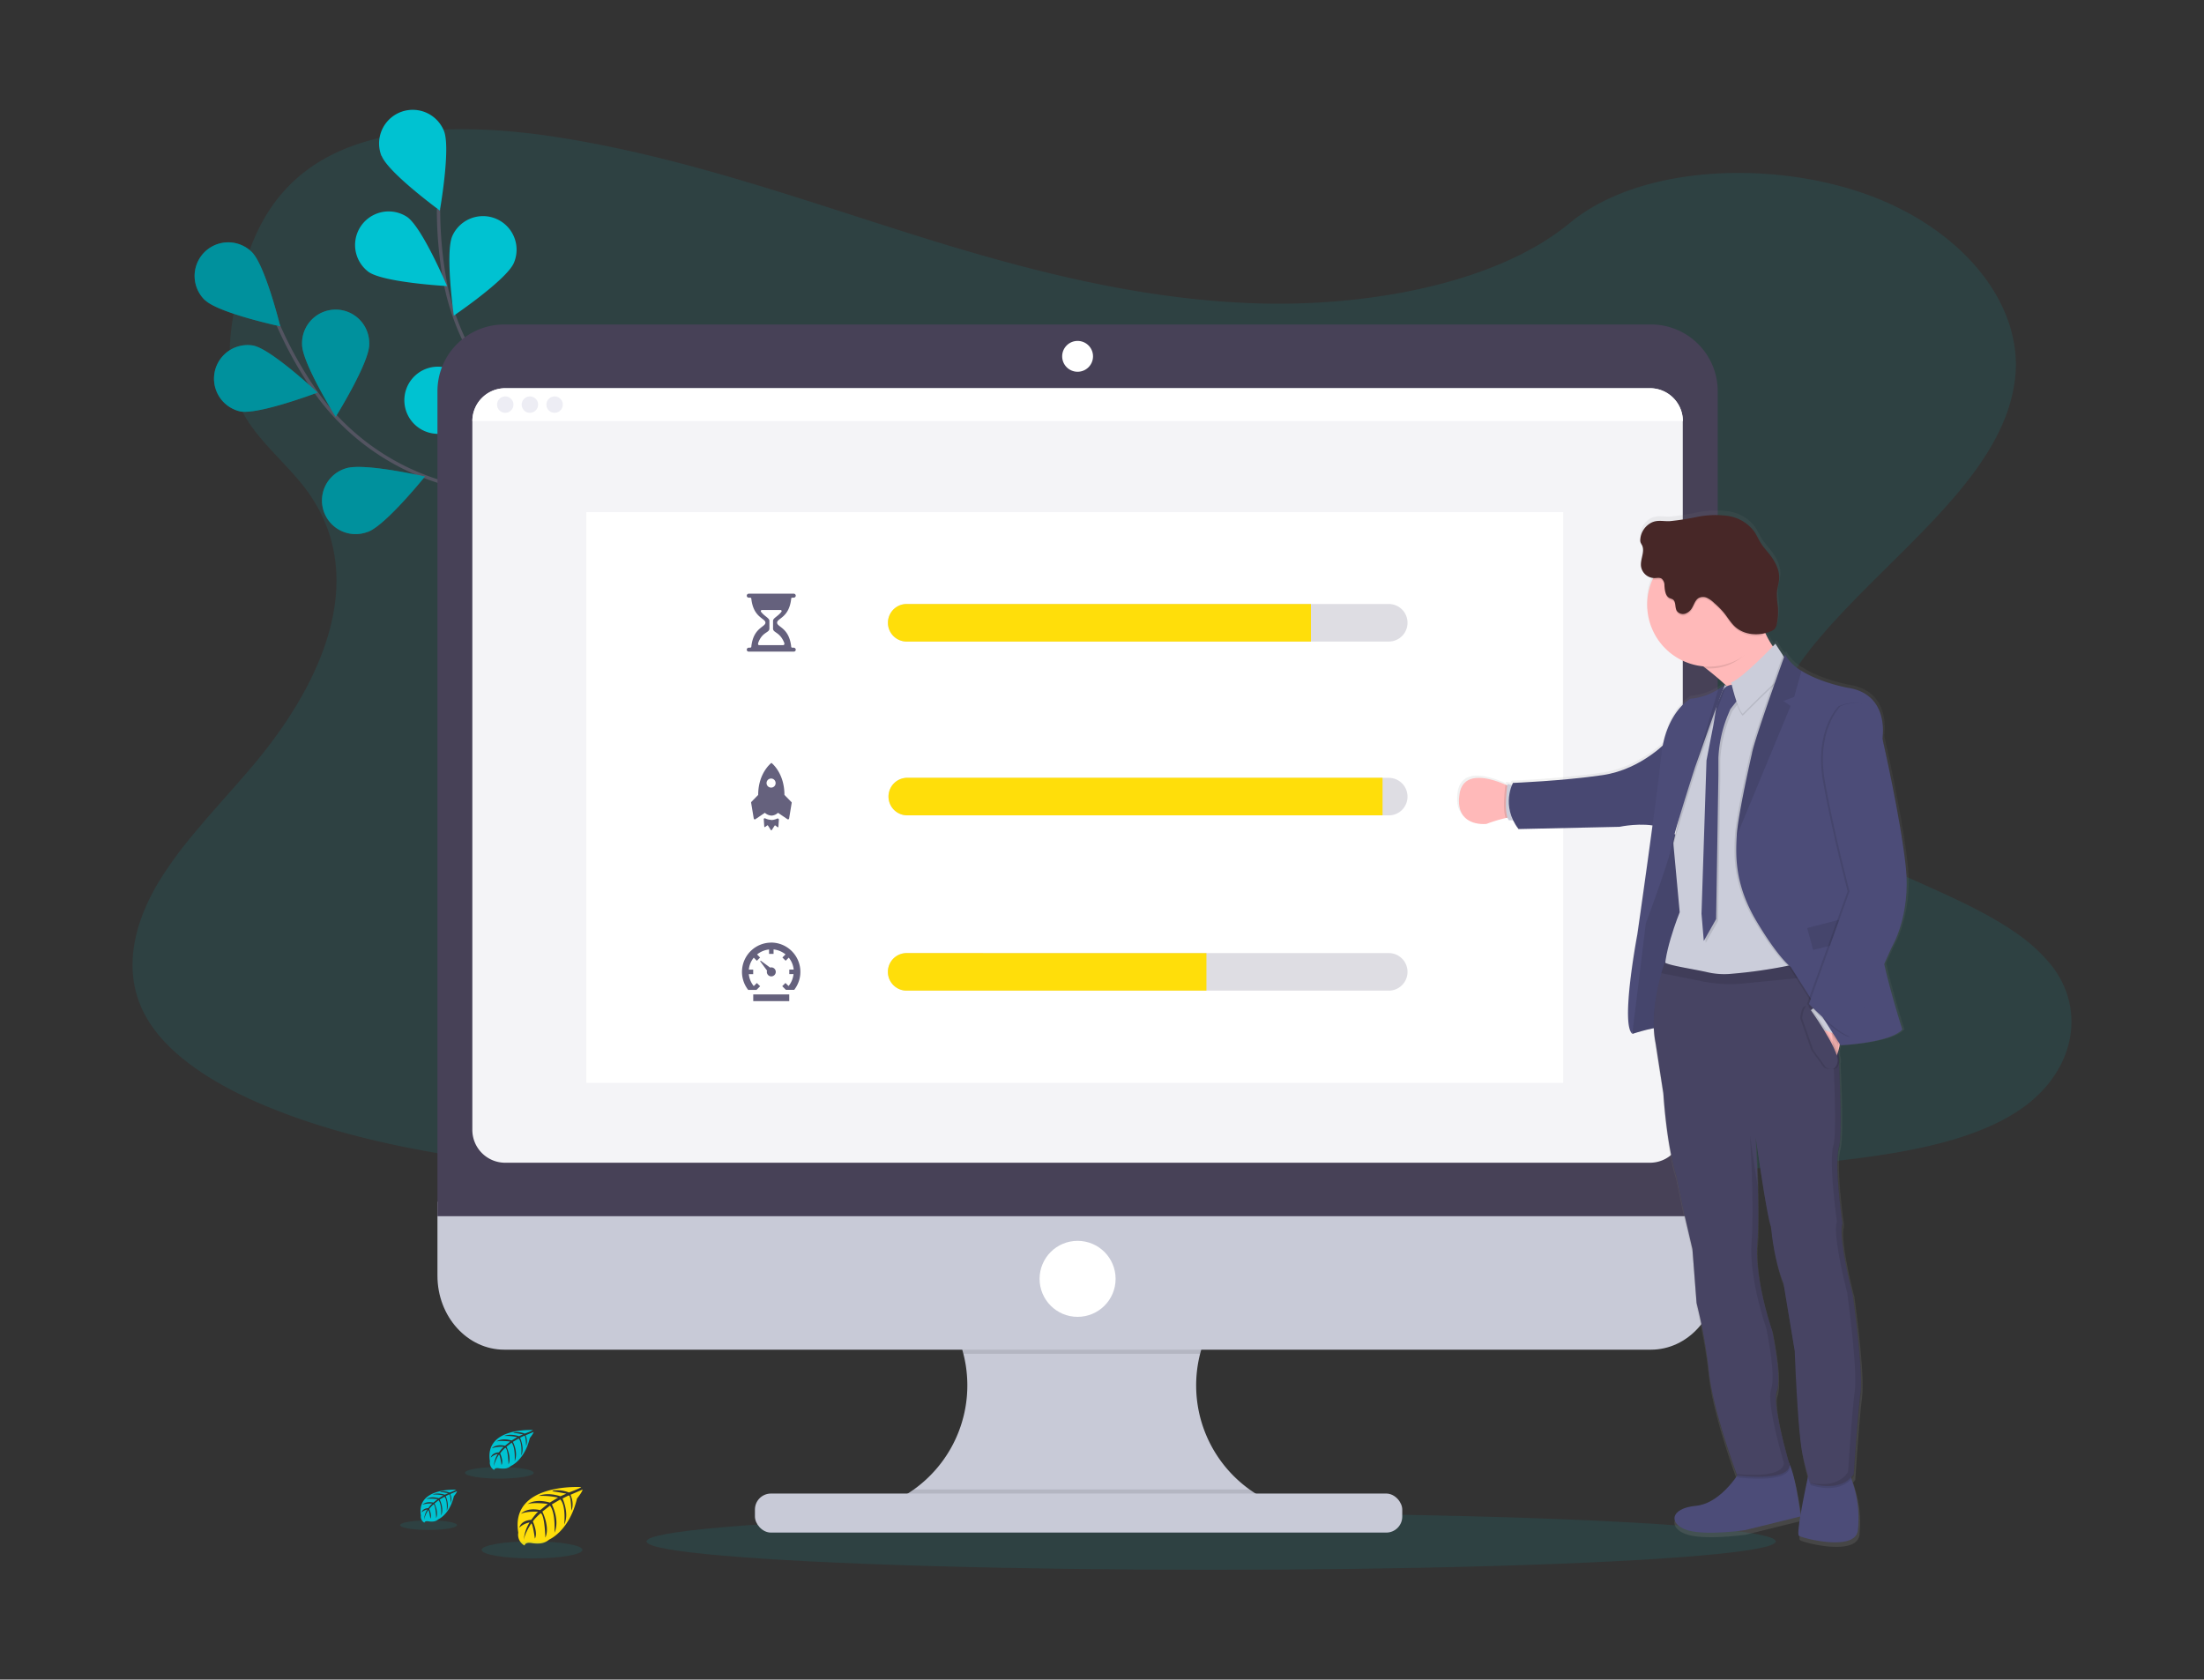 <svg xmlns="http://www.w3.org/2000/svg" xmlns:xlink="http://www.w3.org/1999/xlink" viewBox="0 0 847.14 645.71"><rect x="0" y="0" width="847.14" height="645.71" fill="#333333" stroke="none"/><defs><style>.cls-1,.cls-3{fill:#00c2d1;}.cls-1,.cls-21,.cls-7{opacity:0.1;}.cls-1,.cls-13,.cls-18,.cls-4,.cls-7{isolation:isolate;}.cls-2{fill:none;stroke:#535461;stroke-miterlimit:10;stroke-width:1.3px;}.cls-4{opacity:0.25;}.cls-5{fill:#ffde0a;}.cls-6{fill:#c8cad7;}.cls-8{fill:#474157;}.cls-9{fill:#f4f4f7;}.cls-10{fill:#fff;}.cls-11{fill:#ededf4;}.cls-12{fill:#65617d;}.cls-13{fill:#5a5773;opacity:0.2;}.cls-14{fill:url(#linear-gradient);}.cls-15{fill:#4c4c78;}.cls-16{fill:#ffb9b9;}.cls-17{fill:#cbcdda;}.cls-18{opacity:0.05;}.cls-19{fill:#474463;}.cls-20{fill:#472727;}</style><linearGradient id="linear-gradient" x1="-5174.4" y1="-4625.69" x2="-5174.4" y2="-4227.25" gradientTransform="matrix(1, 0, 0, -1, 5821.2, -4031.02)" gradientUnits="userSpaceOnUse"><stop offset="0" stop-color="gray" stop-opacity="0.25"/><stop offset="0.54" stop-color="gray" stop-opacity="0.12"/><stop offset="1" stop-color="gray" stop-opacity="0.1"/></linearGradient></defs><title>Illustartion</title><g id="TEMPLATE_delete_" data-name="TEMPLATE (delete)"><path class="cls-1" d="M776.23,426.71c-.7.47-1.41.93-2.14,1.38a75.3,75.3,0,0,1-8.36,4.47c-15.21,7-33.93,10.46-52.16,12.8-40.92,5.23-82.69,6.25-124.27,7.25-112.38,2.7-225,5.4-337.13-.83-44.28-2.47-89.56-6.59-129.69-19.22q-8.64-2.71-16.92-6c-11.19-4.41-21.93-9.79-30.86-16.19-8.42-6-15.2-12.92-19.27-20.77-8.48-16.35-4-34.72,5.69-50.75a156.12,156.12,0,0,1,13.61-18.63c7.45-9,15.69-17.79,23.21-26.78,26.77-32.1,44.23-72.63,19.53-105.5-7.13-9.45-17.36-17.74-23.15-27.61-7.39-12.6-6.81-26.61-4.47-40.21.31-1.72.65-3.43,1-5.13,4-20.17,11.59-41.88,34.82-54.5,24.15-13.09,58.46-12.43,88.45-7.77C260.73,60,303.76,75.23,347.21,89s89,26.28,136.74,27.65c42.19,1.19,91.4-7.72,119.4-30.91,27.2-22.52,78.31-24.23,115.17-10.63,25.27,9.33,44.16,26.15,52.11,45.07a52.65,52.65,0,0,1,3.47,11.74,46.61,46.61,0,0,1,0,16.49c-6.16,37.32-50.47,66.76-77.41,100.11-13.16,16.28-22.45,35.84-13.4,53.41,13.81,26.76,61.81,36.27,90.81,56.19a64.39,64.39,0,0,1,14.26,12.82C802.36,388.62,797.17,412.59,776.23,426.71Z"/><g id="bcb547b9-8dd8-4d76-924a-52de61933c6c"><path class="cls-2" d="M242,252.64s-29.8-52.81-74.71-68a91.75,91.75,0,0,1-46.53-34.81A153.23,153.23,0,0,1,107,125.11"/><path class="cls-3" d="M78.78,115.35c5.11,5,28.94,10.1,28.94,10.1s-5.83-23.67-11-28.63a12.91,12.91,0,0,0-18,18.53Z"/><path class="cls-3" d="M92.26,158.16c7,1.39,29.79-7.25,29.79-7.25s-17.76-16.69-24.75-18.07a12.91,12.91,0,0,0-5,25.32Z"/><path class="cls-3" d="M141.33,204.49c6.73-2.33,22-21.29,22-21.29s-23.76-5.44-30.49-3.11a12.91,12.91,0,0,0,7.66,24.66c.26-.08.51-.16.76-.26Z"/><path class="cls-3" d="M186.35,231.2c7-1.15,25.33-17.25,25.33-17.25s-22.47-9.4-29.53-8.24a12.92,12.92,0,1,0,4.2,25.49Z"/><path class="cls-3" d="M141.92,132.42c0,7.13-12.89,27.81-12.89,27.81s-12.92-20.67-12.92-27.79a12.91,12.91,0,1,1,25.81-.58,5.61,5.61,0,0,1,0,.58Z"/><path class="cls-3" d="M194.17,164.31C192,171.11,173.54,187,173.54,187s-6.14-23.59-4-30.39a12.91,12.91,0,0,1,24.62,7.72Z"/><path class="cls-3" d="M240.7,202.27c-1,7.06-16.51,25.83-16.51,25.83s-10-22.2-9.07-29.27a12.91,12.91,0,1,1,25.64,3c0,.13,0,.26,0,.39Z"/><path class="cls-4" d="M78.78,115.35c5.11,5,28.94,10.1,28.94,10.1s-5.83-23.67-11-28.63a12.91,12.91,0,0,0-18,18.53Z"/><path class="cls-4" d="M92.26,158.16c7,1.39,29.79-7.25,29.79-7.25s-17.76-16.69-24.75-18.07a12.91,12.91,0,0,0-5,25.32Z"/><path class="cls-4" d="M141.33,204.49c6.73-2.33,22-21.29,22-21.29s-23.76-5.44-30.49-3.11a12.91,12.91,0,0,0,7.66,24.66c.26-.08.51-.16.76-.26Z"/><path class="cls-4" d="M186.35,231.2c7-1.15,25.33-17.25,25.33-17.25s-22.47-9.4-29.53-8.24a12.92,12.92,0,1,0,4.2,25.49Z"/><path class="cls-4" d="M141.92,132.42c0,7.13-12.89,27.81-12.89,27.81s-12.92-20.67-12.92-27.79a12.91,12.91,0,1,1,25.81-.58,5.61,5.61,0,0,1,0,.58Z"/><path class="cls-4" d="M194.17,164.31C192,171.11,173.54,187,173.54,187s-6.14-23.59-4-30.39a12.91,12.91,0,0,1,24.62,7.72Z"/><path class="cls-4" d="M240.7,202.27c-1,7.06-16.51,25.83-16.51,25.83s-10-22.2-9.07-29.27a12.91,12.91,0,1,1,25.64,3c0,.13,0,.26,0,.39Z"/><path class="cls-2" d="M240.27,251.59s-5.83-60.35-40.73-92.46a91.83,91.83,0,0,1-28.44-50.68,153.68,153.68,0,0,1-2.54-28.15"/><path class="cls-3" d="M146.7,59.94c2.67,6.61,22.36,21,22.36,21s4.25-24,1.58-30.61a12.92,12.92,0,1,0-24,9.65Z"/><path class="cls-3" d="M141.67,104.54c5.83,4.1,30.17,5.44,30.17,5.44s-9.49-22.45-15.32-26.55a12.91,12.91,0,0,0-14.85,21.11Z"/><path class="cls-3" d="M167.76,166.78c7.13.6,28.79-10.53,28.79-10.53s-19.52-14.6-26.62-15.19a12.91,12.91,0,1,0-2.74,25.67l.57.05Z"/><path class="cls-3" d="M198.1,209.43c6.91,1.79,30.16-5.52,30.16-5.52s-16.77-17.68-23.67-19.47a12.91,12.91,0,0,0-6.48,25Z"/><path class="cls-3" d="M197.49,101.13c-2.88,6.52-23.06,20.2-23.06,20.2S171,97.2,173.88,90.68a12.91,12.91,0,0,1,23.61,10.45Z"/><path class="cls-3" d="M232.35,151.46c-4.71,5.35-28,12.37-28,12.37s3.94-24.05,8.65-29.41A12.91,12.91,0,1,1,232.71,151Z"/><path class="cls-3" d="M259.51,205C255.78,211.1,234,222,234,222s-.19-24.37,3.55-30.44a12.92,12.92,0,1,1,22,13.51Z"/></g><ellipse class="cls-1" cx="465.52" cy="592.59" rx="217.02" ry="10.9"/><path class="cls-5" d="M223.37,571.69S196,570,199.21,589.23a4.68,4.68,0,0,0,2.43,4.94s.05-1.43,2.81-.94a12.9,12.9,0,0,0,3,.14,6.19,6.19,0,0,0,3.63-1.5h0s7.7-3.18,10.7-15.77c0,0,2.21-2.74,2.12-3.45l-4.62,2s1.58,3.33.34,6.1c0,0-.15-6-1-5.83-.18,0-2.4,1.15-2.4,1.15s2.71,5.83.65,10c0,0,.77-7.16-1.52-9.62l-3.24,1.9s3.18,6,1,10.9c0,0,.56-7.51-1.71-10.43l-2.94,2.3s3,5.9,1.16,10c0,0-.24-8.74-1.8-9.4,0,0-2.6,2.27-3,3.24,0,0,2,4.28.77,6.55,0,0-.78-5.83-1.41-5.83,0,0-2.59,3.86-2.84,6.48a14,14,0,0,1,2.22-6.87,7.69,7.69,0,0,0-3.94,2s.4-2.73,4.57-3c0,0,2.13-2.92,2.69-3.1,0,0-4.15-.35-6.66.77,0,0,2.22-2.59,7.42-1.41l2.91-2.38s-5.46-.74-7.77.08c0,0,2.66-2.27,8.56-.61l3.14-1.91a29.26,29.26,0,0,0-7.42-.64s2.92-1.58,8.36.13l2.26-1s-3.41-.64-4.41-.77-1-.39-1-.39a11.76,11.76,0,0,1,6.4.72S223.45,572,223.37,571.69Z"/><ellipse class="cls-1" cx="204.5" cy="595.84" rx="19.38" ry="3.28"/><path class="cls-3" d="M175.38,572.72s-15.44-.93-13.6,9.88a2.62,2.62,0,0,0,1.37,2.78s0-.79,1.58-.52a7.26,7.26,0,0,0,1.68.08,3.45,3.45,0,0,0,2.05-.85h0s4.34-1.79,6-8.89c0,0,1.25-1.54,1.19-1.94l-2.59,1.11a4.67,4.67,0,0,1,.19,3.44s-.08-3.37-.58-3.29c-.11,0-1.36.65-1.36.65s1.54,3.27.38,5.65c0,0,.44-4-.85-5.41L169,576.48s1.78,3.38.57,6.14c0,0,.31-4.23-1-5.88L167,578s1.68,3.33.65,5.61c0,0-.13-4.92-1-5.3a10.29,10.29,0,0,0-1.67,1.82s1.15,2.41.43,3.69c0,0-.43-3.28-.79-3.3a10.73,10.73,0,0,0-1.6,3.67,8,8,0,0,1,1.25-3.89,4.44,4.44,0,0,0-2.23,1.15s.23-1.54,2.6-1.67a10,10,0,0,1,1.51-1.75,9.44,9.44,0,0,0-3.75.43s1.24-1.45,4.18-.79l1.64-1.34s-3.07-.42-4.38,0c0,0,1.5-1.3,4.82-.35l1.79-1.07a16.35,16.35,0,0,0-4.19-.36s1.65-.89,4.72.07l1.29-.57s-1.94-.38-2.48-.44-.59-.21-.59-.21a6.53,6.53,0,0,1,3.6.4A15.85,15.85,0,0,0,175.38,572.72Z"/><ellipse class="cls-1" cx="164.74" cy="586.33" rx="10.93" ry="1.85"/><path class="cls-3" d="M204.76,549.77s-18.65-1.12-16.45,12a3.18,3.18,0,0,0,1.66,3.35s0-1,1.94-.64a8.62,8.62,0,0,0,2,.09,4.14,4.14,0,0,0,2.46-1h0s5.24-2.16,7.28-10.73c0,0,1.5-1.86,1.45-2.35L202,551.79a5.66,5.66,0,0,1,.23,4.15s-.1-4.07-.7-4c-.13,0-1.64.79-1.64.79s1.85,4,.46,6.83c0,0,.52-4.87-1-6.54l-2.21,1.29s2.16,4.09.69,7.42c0,0,.38-5.11-1.16-7.12l-2,1.56s2,4,.79,6.79c0,0-.17-6-1.23-6.4a12.87,12.87,0,0,0-2,2.18s1.4,2.93.54,4.47c0,0-.54-4-1-4a13.33,13.33,0,0,0-1.94,4.43,9.5,9.5,0,0,1,1.51-4.68,5.26,5.26,0,0,0-2.68,1.39s.27-1.85,3.11-2a12.41,12.41,0,0,1,1.83-2.11,11.49,11.49,0,0,0-4.54.52s1.51-1.75,5.06-.95l2-1.62s-3.72-.51-5.29,0c0,0,1.81-1.55,5.83-.41l2.15-1.3a20.92,20.92,0,0,0-5-.43s2-1.08,5.69.09l1.54-.7s-2.32-.45-3-.52-.72-.27-.72-.27a8.12,8.12,0,0,1,4.36.49S204.84,550,204.76,549.77Z"/><ellipse class="cls-1" cx="191.93" cy="566.21" rx="13.2" ry="2.23"/><path class="cls-6" d="M489.49,577.8v5.07H339.68v-4.11a49.23,49.23,0,0,0,3.39-90.93H488.49a49.26,49.26,0,0,0,1,90Z"/><path class="cls-7" d="M488.49,487.83a49.27,49.27,0,0,0-27.21,32.64h-91a49.32,49.32,0,0,0-27.21-32.64Z"/><path class="cls-6" d="M168.14,462v28.44c0,15.7,11.5,28.43,25.68,28.43H634.56c14.18,0,25.67-12.73,25.67-28.43V462Z"/><path class="cls-7" d="M489.49,577.8v5.07H339.68v-4.11a49.13,49.13,0,0,0,11.55-6.16H480.3A49.26,49.26,0,0,0,489.49,577.8Z"/><rect class="cls-6" x="290.17" y="574.18" width="248.81" height="15.01" rx="6.15"/><path class="cls-8" d="M660.23,150.41a25.67,25.67,0,0,0-25.67-25.67H193.82a25.67,25.67,0,0,0-25.68,25.67h0V467.55H660.23Z"/><path class="cls-9" d="M646.8,161.89V434.37A12.63,12.63,0,0,1,634.18,447h-440a12.63,12.63,0,0,1-12.63-12.63h0V161.89a12.63,12.63,0,0,1,12.63-12.64h440a12.64,12.64,0,0,1,12.64,12.64Z"/><circle class="cls-10" cx="414.19" cy="136.99" r="5.93"/><circle class="cls-10" cx="414.19" cy="491.64" r="14.61"/><path class="cls-10" d="M646.8,161.89H181.57a12.65,12.65,0,0,1,12.63-12.64h440a12.63,12.63,0,0,1,12.64,12.63Z"/><circle class="cls-11" cx="194.2" cy="155.55" r="3.16"/><circle class="cls-11" cx="203.68" cy="155.55" r="3.16"/><circle class="cls-11" cx="213.17" cy="155.55" r="3.16"/><rect class="cls-10" x="225.37" y="196.87" width="375.47" height="219.42"/><path class="cls-12" d="M289.52,382.29h13.84v2.59H289.52Zm6.93-6.93a1.73,1.73,0,0,0,0-3.46,2.22,2.22,0,0,0-.45.07l-3.61-2.64-.22.2,2.65,3.6a1.68,1.68,0,0,0-.07.5,1.71,1.71,0,0,0,1.71,1.73Z"/><path class="cls-12" d="M296.45,362.38a11.25,11.25,0,0,0-8.87,18.18h3.18l.22-.22,1.19-1.19-1.26-1.24-1.19,1.18a8.53,8.53,0,0,1-1.9-4.59h1.68v-1.73h-1.68a8.56,8.56,0,0,1,1.9-4.6l1.19,1.19,1.24-1.24L291,366.93a8.65,8.65,0,0,1,4.6-1.91v1.69h1.73V365a8.71,8.71,0,0,1,4.6,1.91l-1.2,1.19,1.25,1.24,1.19-1.19a8.64,8.64,0,0,1,1.9,4.6h-1.69v1.73H305a8.6,8.6,0,0,1-1.9,4.59l-1.19-1.18-1.25,1.24,1.2,1.19.22.22h3.18a11.26,11.26,0,0,0-8.86-18.18Z"/><path class="cls-12" d="M296.44,315.2a6,6,0,0,1-2.32-.59.41.41,0,0,0-.55.2.36.36,0,0,0,0,.21l.19,2.76a.21.21,0,0,0,.23.19.22.22,0,0,0,.11-.05l.79-.59a.2.2,0,0,1,.29.05h0l1.11,1.73a.2.2,0,0,0,.29.06.09.09,0,0,0,.06-.06l1.12-1.73a.21.21,0,0,1,.3,0h0l.78.6a.22.22,0,0,0,.3,0,.22.22,0,0,0,.05-.11l.18-2.76a.41.41,0,0,0-.39-.44.34.34,0,0,0-.2,0,6,6,0,0,1-2.31.59Z"/><path class="cls-12" d="M304.1,308.25l-2.59-2.66c0-8.54-5-12.31-5-12.31s-5.09,3.79-5.09,12.31l-2.59,2.66a.41.41,0,0,0-.12.38l1,6a.42.42,0,0,0,.46.37.44.44,0,0,0,.19-.07l3.63-2.46a4.11,4.11,0,0,0,2.55,1.08,3.88,3.88,0,0,0,2.49-1.08l3.63,2.46a.42.42,0,0,0,.58-.11.4.4,0,0,0,.07-.19l1-6.05A.44.44,0,0,0,304.1,308.25Zm-7.64-5.47a1.74,1.74,0,1,1,1.66-1.81v.08a1.7,1.7,0,0,1-1.66,1.73Z"/><path class="cls-12" d="M305.07,249h-.27c-.35,0-.65,0-.69-.4h0c-.79-7.35-5.42-7.49-5.42-9.22s4.64-1.87,5.42-9.22h0c0-.36.34-.4.69-.4h.27a.79.79,0,0,0,.79-.72.77.77,0,0,0-.73-.8H287.81a.78.78,0,0,0-.78.72.76.76,0,0,0,.72.8h.34c.35,0,.65,0,.69.4h0c.79,7.35,5.42,7.49,5.42,9.22s-4.64,1.87-5.42,9.22h0c0,.35-.34.4-.69.4h-.28a.78.78,0,0,0-.78.72.75.75,0,0,0,.72.79H305.1a.75.75,0,0,0,.76-.75v0A.79.79,0,0,0,305.07,249Zm-13.64-1.85c1.56-4.32,4.3-3.79,4.3-5.5v-3c0-1.05-2-1.78-3.24-3.49a.43.43,0,0,1,.13-.58.44.44,0,0,1,.22-.07H300a.42.42,0,0,1,.43.42.46.46,0,0,1-.06.23c-1.23,1.71-3.24,2.44-3.24,3.49v3c0,1.69,2.64,1.23,4.31,5.5.16.38,0,.86-.37.86h-9.29C291.39,248.05,291.29,247.58,291.43,247.19Z"/><path class="cls-13" d="M541,239.41a7.22,7.22,0,0,1-7.19,7.23H348.73a7.22,7.22,0,1,1-.43-14.44H533.83A7.21,7.21,0,0,1,541,239.41Z"/><path class="cls-13" d="M541,306.24a7.2,7.2,0,0,1-7.19,7.23H348.73a7.22,7.22,0,0,1,0-14.44h185.1A7.22,7.22,0,0,1,541,306.24Z"/><path class="cls-13" d="M541,373.63a7.2,7.2,0,0,1-7.19,7.21H348.73a7.22,7.22,0,1,1-.43-14.44H533.83A7.22,7.22,0,0,1,541,373.63Z"/><path class="cls-5" d="M503.87,232.2v14.44H348.73a7.22,7.22,0,1,1-.43-14.44H503.87Z"/><path class="cls-5" d="M531.4,299v14.45H348.73a7.22,7.22,0,0,1,0-14.44Z"/><path class="cls-5" d="M463.71,366.42v14.42h-115a7.22,7.22,0,1,1-.43-14.44h.43Z"/><path class="cls-14" d="M727.89,363.76s7.4-12.11,5.41-31.12-9.07-49.77-9.07-49.77,3.08-17.24-13.61-19.66c0,0-10.35-1.93-17.78-6.6a17,17,0,0,1-6.35-6.36l-.29.81a8,8,0,0,1-.46-.81l-.11.3-2.83-4.43-1,1.09a29.56,29.56,0,0,1-2.9-5.22,15.44,15.44,0,0,0,2.07-.64,4.08,4.08,0,0,0,1.68-1.09,4.23,4.23,0,0,0,.77-1.9,23.1,23.1,0,0,0,.38-6.69,33,33,0,0,1-.39-5.25c.13-1.88.8-3.7.89-5.58.16-3.33-1.49-6.49-3.53-9.13-1.22-1.57-2.58-3-3.64-4.71-.94-1.46-1.6-3.07-2.59-4.48a15.43,15.43,0,0,0-10.14-5.94,35.92,35.92,0,0,0-12,.39,99.52,99.52,0,0,1-10.45,1.62c-3,.18-5.5-.85-8.28,1.17a8,8,0,0,0-3.24,5.83,3.13,3.13,0,0,0,.09,1.14,8,8,0,0,0,.58,1.13c1.23,2.44-.64,5.33-.4,8a5.38,5.38,0,0,0,4.75,4.68c-.11.23-.23.46-.34.7a24,24,0,0,0,19.62,33.62l1.08.84c2.4,1.88,5.14,4.13,7.77,6.58l0,.05-.43-.25a23.1,23.1,0,0,1-2.52,1.75,23.68,23.68,0,0,1-10.8,3.65s-7.92,4.21-10.65,18.05c-3.93,3.51-12.29,9.84-23.37,11.5-15.56,2.33-34.76,3.08-34.76,3.08a7.12,7.12,0,0,0-.37.79l-1.77-.33-.08.57-.7-.32c-5.49-2.39-16.48-5.9-17.86,3.76-1.87,12.94,10.48,11.45,10.48,11.45a58.78,58.78,0,0,1,7.49-2.27l.69-.13a3.43,3.43,0,0,0,.49.95H581a20.64,20.64,0,0,0,2.1,3.42l39.15-.86a41,41,0,0,1,12.86-.53c-2.69,20.13-5.87,42.2-5.87,42.2s-6.61,35-2,38.59a71.85,71.85,0,0,1,8.26-2.21,37.88,37.88,0,0,0,.7,6.45l3,19.57s1.18,19.94,5,31.88l3.41,16.27,2.87,12.31,1.61,20.88a199.25,199.25,0,0,1,4.79,26.89c1.51,14,9.71,36.7,10.81,39.69-2.83,4-8.57,10.69-15.79,11.39-10.31,1-10.56,7.2-3.35,9.44S671,590,671,590l21.38-5.28c-.64,3.94-1,7-.5,7.4,1.36,1,22.11,6.33,22.86-2.25.06-.71.11-1.41.16-2.06a43.79,43.79,0,0,0-2.17-16.27c-.17-.52-.33-1-.46-1.57a10,10,0,0,0,.85-1.09s1.48-23.24,2.59-31.57a23.79,23.79,0,0,0,.18-2.39c.52-10-3.12-36.27-3.12-36.27s-4.51-17.09-4.34-24.94a8,8,0,0,1,.33-1.94s0-.16-.06-.42l.09-.32s-2.26-15.64-1.94-24.95a18.93,18.93,0,0,1,.57-4.11,27,27,0,0,0,.55-5.37c.28-6.36,0-17.37-.51-27.7.05-.18.1-.36.14-.54a5.47,5.47,0,0,0-.28-2.44c0-.67-.06-1.33-.1-2a20.91,20.91,0,0,0,.48-2.07H708l0,0s19.5-.94,24-6.15c0,0-4.53-14.06-7-25.47Zm-82.56-49.68c-.53,2.29-1,4.38-1.38,6l-.31-.12c.49-1.75,1.06-3.76,1.71-5.88Zm18.38-51.64.09.09-.09-.06ZM688,563.82c-1-3.61-5.19-18.32-5.08-25.33a7.4,7.4,0,0,1,.32-1.8,13.46,13.46,0,0,0,.56-3.89c.41-7.32-2.39-20.43-2.39-20.43s-6.3-17.69-5.83-31.74c0-.35,0-.71.06-1.05.11-1.34.18-2.78.24-4.31h0c.21-5.42.16-11.95,0-18V457c-.21-8.07-.61-15.34-.78-18.21.59,4.15,4.29,30,5.89,34.23,0,0,.87,12,4.84,22l4.36,26.2s1.11,31.2,3,40c.82,3.93,1.53,6.57,2.06,8.3-.75,3.52-2,9.41-2.78,14.29C692.07,580.7,690.35,568.58,688,563.82Z"/><path class="cls-15" d="M686.14,560.67c3.44,1.1,6,22.29,6,22.29l-21.43,5.29s-15,2.23-22.17,0-6.9-8.38,3.32-9.36,17.49-14.16,17.49-14.16S682.71,559.56,686.14,560.67Z"/><path class="cls-15" d="M711.28,565a13.39,13.39,0,0,0,.83,5,43.08,43.08,0,0,1,2.16,16.13c0,.66-.1,1.34-.16,2.05-.75,8.5-21.32,3.21-22.67,2.22S695.51,565,695.51,565,711.64,561.53,711.28,565Z"/><path class="cls-16" d="M678.5,243.27a23.62,23.62,0,0,1-1.7-12.67c2.21-15.7-29,20.69-29,20.69s3.45,2.22,7.9,5.68c8.73,6.78,21.37,18.32,19.43,27-3,13.09,13.67-27.72,13.67-27.72A33.25,33.25,0,0,1,678.5,243.27Z"/><path class="cls-16" d="M581.77,303.17s-1.23-.69-3.09-1.5c-5.44-2.38-16.33-5.85-17.7,3.72-1.88,12.84,10.36,11.36,10.36,11.36a56.66,56.66,0,0,1,7.42-2.26,9.74,9.74,0,0,1,3.8-.24Z"/><path class="cls-7" d="M581.74,303.17s-1.23-.69-3.08-1.5c-.22,1.5-1.23,9.46.1,12.82a9.74,9.74,0,0,1,3.8-.24Z"/><path class="cls-17" d="M583.61,315.33h-3.68c-2.15-2.88-.5-13.89-.5-13.89l3.2.59Z"/><path class="cls-15" d="M649.47,334l-.64,32.39-4.07,15.27s-2,14.72-4.43,13.52-12.87,2.28-12.87,2.28l-.5-5.48,3.51-32.21,2.71-16.07s1.55-12.65,2.72-20,11-1.53,11-1.53Z"/><path class="cls-7" d="M649.47,334l-.64,32.39-4.07,15.27s-2,14.72-4.43,13.52-12.87,2.28-12.87,2.28l-.5-5.48,3.51-32.21,2.71-16.07s1.55-12.65,2.72-20,11-1.53,11-1.53Z"/><path class="cls-15" d="M637.71,317.86c-6.65-1.86-15.24,0-15.24,0l-38.8.86c-6.92-9.15-2.12-17.74-2.12-17.74s19-.73,34.45-3,25.59-13.77,25.59-13.77Z"/><path class="cls-18" d="M637.71,317.86c-6.65-1.86-15.24,0-15.24,0l-38.8.86c-6.92-9.15-2.12-17.74-2.12-17.74s19-.73,34.45-3,25.59-13.77,25.59-13.77Z"/><path class="cls-7" d="M676.78,230.63c2.22-15.71-29,20.69-29,20.69s3.44,2.22,7.89,5.68h1.25c9.56,0,16.13-6,19.92-14.09C675.32,239.31,676.1,235.4,676.78,230.63Z"/><path class="cls-16" d="M680.72,232.35a23.74,23.74,0,0,0-23.81-23.68h0a23.8,23.8,0,1,0,23.81,23.79Z"/><path class="cls-17" d="M690,327.16l-1.18-70.87-12.37,6.48-10.28,2.42-2.59-1.51-.18-.11-.42-.25-.41.85c-2.25,4.74-13.18,28-13,30,.22,2.19-6.41,29.9-6.41,29.9l.09,1,2.37,25.62s-7.4,18.34-5.41,25.12,55.06,2.09,55.06,2.09Z"/><path class="cls-7" d="M669.94,268.11l-4.12,5.29-.65,1.55a49.75,49.75,0,0,0-3.95,17.2V299l-.86,55.06-4.75,8.42L654.76,352l1.9-58.95,2.6-13.3,1.41-8.42a37.15,37.15,0,0,0,2-4.54,4.23,4.23,0,0,1,5-2.65Z"/><path class="cls-15" d="M669.22,267.36l-4.14,5.27-.65,1.55a49.57,49.57,0,0,0-3.94,17.21v6.86l-.87,55.07-4.74,8.42L654,351.27l1.92-58.95,2.59-13.3,1.42-8.42a39.31,39.31,0,0,0,1.94-4.53,4.22,4.22,0,0,1,5-2.65Z"/><path class="cls-7" d="M687.38,255.83l-2,4.79c-2.36,1.09-15.54,14.53-15.54,14.53-2.22-2-4.44-12.07-4.44-12.07,4.44-1.59,17-14.9,17-14.9Z"/><path class="cls-17" d="M687.38,255.12l-2,4.79c-2.36,1.08-15.54,14.53-15.54,14.53-2.22-2-4.44-12.07-4.44-12.07,4.44-1.6,17-14.9,17-14.9Z"/><path class="cls-7" d="M663.35,263.57c-.18.15-.47.36-.83.6-2.25,4.74-13.18,28-13,30,.22,2.19-6.4,29.93-6.4,29.93l.09,1c1.26-5.85,7.67-26,8.87-29.67.12-.39.19-.6.19-.6l7.19-20.38,4-10.79.13-.34Z"/><path class="cls-15" d="M660.42,265a23.56,23.56,0,0,1-10.7,3.62s-9.48,5.05-11.23,22.14-9.14,68.43-9.14,68.43-6.56,34.62-1.94,38.22l5.18-42.39s9.07-24.48,9.72-29c.61-4.13,7.8-26.67,9.07-30.62.12-.39.19-.6.19-.6l7.2-20.38,4.16-11.15A22.47,22.47,0,0,1,660.42,265Z"/><path class="cls-7" d="M712.15,498.47s-5.79-22-3.94-27.37c0,0-3.32-22.75-1.36-29.53s-1.36-56.78-1.36-56.78l-1.07-9.37-.61-5.29-.26-2.21-1.29.39a188.25,188.25,0,0,1-37.51,6.86,28.7,28.7,0,0,1-8.42-.65c-5-1.17-14.75-2.56-16.44-3.77,0,0-.57,1.57-1.3,4.11-1.68,5.91-4.19,17.15-2.25,26.75l3,19.39s1.17,19.77,5,31.6l3.39,16.13,2.84,12.19,1.59,20.69a195.86,195.86,0,0,1,4.75,26.66c1.6,14.91,10.84,39.66,10.84,39.66s19.58,2.71,20.2-3.94c0,0-6.91-22.91-4.93-28.45s-1.85-23.4-1.85-23.4-6.74-19.1-5.66-33.26-.65-41-.65-41,4.19,30,5.92,34.49c0,0,.86,11.82,4.8,21.8l4.31,26s1.11,30.91,3,39.66,3.07,11.09,3.07,11.09,11.45,4.2,16.63-3.57c0,0,1.48-23,2.59-31.29S712.15,498.47,712.15,498.47Z"/><path class="cls-19" d="M712.13,497.73s-5.79-22-3.94-27.36c0,0-3.3-22.76-1.34-29.54s-1.36-56.78-1.36-56.78l-1.07-9.37-.61-5.29-.26-2.21-1.29.39a187.54,187.54,0,0,1-37.51,6.86,28.7,28.7,0,0,1-8.42-.65c-5-1.17-14.75-2.56-16.44-3.76,0,0-.57,1.56-1.3,4.1-1.68,5.91-4.19,17.16-2.25,26.74l3,19.4s1.17,19.77,5,31.6L647.67,468l2.84,12.19,1.59,20.69a196.14,196.14,0,0,1,4.75,26.66c1.6,14.91,10.84,39.66,10.84,39.66s19.58,2.71,20.2-3.94c0,0-6.91-22.91-4.93-28.45s-1.85-23.4-1.85-23.4-6.74-19.09-5.66-33.26-.65-41-.65-41,4.19,30,5.92,34.49c0,0,.86,11.82,4.8,21.8l4.31,26s1.11,30.91,3,39.66,3.07,11.09,3.07,11.09,11.45,4.2,16.63-3.57c0,0,1.48-23,2.59-31.29S712.13,497.73,712.13,497.73Z"/><path class="cls-7" d="M680.71,232.44a23.8,23.8,0,0,0-45.56-9.65,3.29,3.29,0,0,0,.83.07c.94,0,2-.27,2.76.23a3.17,3.17,0,0,1,1.07,2.51c.14,1.9.34,4.24,2.08,5a7.59,7.59,0,0,1,1.11.45c1.35.84.76,3,1.56,4.39a2.89,2.89,0,0,0,3.24,1.11,4.92,4.92,0,0,0,2.73-2.38c.74-1.3,1.2-2.93,2.5-3.66a3.65,3.65,0,0,1,3.24,0,10.67,10.67,0,0,1,2.68,1.94,33.7,33.7,0,0,1,3.4,3.36c1.63,1.94,2.86,4.22,4.76,5.89a12.51,12.51,0,0,0,10.45,2.52,23.74,23.74,0,0,0,3.16-11.83Z"/><path class="cls-20" d="M641.93,200.34a97.82,97.82,0,0,0,10.36-1.61,35.29,35.29,0,0,1,11.9-.38,15.54,15.54,0,0,1,10,5.88c1,1.4,1.64,3,2.55,4.45,1,1.66,2.4,3.11,3.6,4.66,2,2.64,3.66,5.77,3.5,9.07-.09,1.87-.76,3.67-.88,5.53a32.22,32.22,0,0,0,.39,5.19,23.43,23.43,0,0,1-.38,6.63,4.37,4.37,0,0,1-.78,1.92,4.28,4.28,0,0,1-1.67,1.07c-4.41,1.78-9.9,1.47-13.48-1.67-1.9-1.67-3.13-4-4.76-5.89a33.7,33.7,0,0,0-3.4-3.36,10.49,10.49,0,0,0-2.68-1.94,3.65,3.65,0,0,0-3.24,0c-1.31.74-1.76,2.37-2.5,3.66a4.88,4.88,0,0,1-2.73,2.38,2.89,2.89,0,0,1-3.24-1.11c-.81-1.38-.21-3.55-1.56-4.39a10.73,10.73,0,0,0-1.11-.45c-1.74-.79-1.93-3.12-2.08-5a3.07,3.07,0,0,0-1.07-2.51c-.82-.51-1.82-.23-2.76-.23a5.29,5.29,0,0,1-5.18-4.65c-.25-2.69,1.62-5.56.4-8a9.12,9.12,0,0,1-.58-1.12,3.13,3.13,0,0,1-.08-1.14,7.89,7.89,0,0,1,3.21-5.75C636.48,199.51,638.93,200.52,641.93,200.34Z"/><path class="cls-7" d="M660.45,265l-9.07,30.39h0c.12-.39.19-.6.19-.6l7.2-20.38,4.16-11.15A22.12,22.12,0,0,1,660.45,265Z"/><path class="cls-16" d="M703.14,385.51,695,389.44l9.67,18.23c3.63-3.36,3.2-16.84,3.2-16.84Z"/><path class="cls-7" d="M722,358.25c1-7.94.83-74.38.83-74.38s3.05-17.09-13.48-19.5c0,0-10.28-1.88-17.64-6.49a16.9,16.9,0,0,1-6.3-6.3s-11.91,33-12.73,38.22c0,0-5.39,23.37-5.83,31.5s-.71,19,7.77,33.16,13,17.28,13,17.28l19.13,30.11s19.3-.92,23.74-6.1C730.45,395.75,720.91,366.19,722,358.25Z"/><polygon class="cls-17" points="699.63 385.53 695.93 388.43 700.86 395.88 707.57 398.34 708.12 393.41 699.63 385.53"/><path class="cls-7" d="M703.78,369.39l-1.52-1.82a187.32,187.32,0,0,1-37.56,6.86,28.72,28.72,0,0,1-8.42-.65c-5-1.17-14.74-2.56-16.44-3.76,0,0-.57,1.56-1.29,4.1l15.69,3.14a54.52,54.52,0,0,0,16.27.8l33.87-3.38,3.51-.36Z"/><g class="cls-21"><path d="M639.87,370.11l0-.09.33.18Z"/><path d="M715.15,535.31c-1.12,8.25-2.59,31.29-2.59,31.29-5.18,7.75-16.63,3.57-16.63,3.57a1.15,1.15,0,0,1-.07-.15c3.56.8,10.7,1.51,14.47-4.16,0,0,1.49-23,2.59-31.29S710,497,710,497s-5.78-22-3.93-27.36c0,0-3.31-22.75-1.35-29.53s-1.36-56.78-1.36-56.78l-1.1-9.38-.61-5.28-.18-.87.78-.23,1.3-.39.25,2.21.65,5.29,1.1,9.37s3.33,50,1.36,56.78,1.35,29.53,1.35,29.53c-1.85,5.41,3.94,27.37,3.94,27.37S716.26,527.06,715.15,535.31Z"/><path d="M687.92,563.25c-.61,6.65-20.19,3.94-20.19,3.94l-.19-.51c5,.48,17.65,1.16,18.14-4.17,0,0-6.91-22.91-4.93-28.45s-1.85-23.4-1.85-23.4-6.77-19.09-5.66-33.25-.61-41-.61-41,1.49,10.73,3.07,20.31c.19,7.45.22,15.54-.24,21.44-1.1,14.17,5.66,33.26,5.66,33.26s3.79,17.86,1.85,23.4S687.89,563.25,687.92,563.25Z"/></g><path class="cls-15" d="M722.68,358.23c1-8,.84-74.36.84-74.36s3.05-17.09-13.49-19.5c0,0-10.27-1.88-17.63-6.49a16.9,16.9,0,0,1-6.3-6.3s-11.91,33-12.74,38.22c0,0-5.38,23.37-5.83,31.5s-.71,19,7.78,33.16,13,17.28,13,17.28l19.12,30.11s19.3-.92,23.74-6.1C731.19,395.75,721.66,366.17,722.68,358.23Z"/><path class="cls-7" d="M692.43,257.88a16.83,16.83,0,0,1-6.3-6.3s-11.92,33-12.74,38.22c0,0-5.35,23.37-5.83,31.5l20.68-49.88-2.78-1.94,4.16-1.57Z"/><polygon class="cls-7" points="696.92 365.18 718.53 359.91 715.76 351.32 694.61 356.77 696.92 365.18"/><path class="cls-7" d="M722.75,283.89s7,30.49,9,49.33-5.36,30.85-5.36,30.85l-15.61,34.64c-5.36-1.38-16.26-12.75-16.26-12.75l15.65-43.32s-5.82-21.91-9.42-42,6-29.19,6-29.19C722.78,265.33,722.75,283.89,722.75,283.89Z"/><path class="cls-15" d="M723.52,283.89s7,30.49,9,49.33-5.36,30.85-5.36,30.85l-15.61,34.64c-5.37-1.38-16.25-12.75-16.25-12.75l15.59-43.32s-5.82-21.91-9.42-42,6-29.19,6-29.19C723.52,265.33,723.52,283.89,723.52,283.89Z"/><path class="cls-7" d="M693.41,391.45l4.31,12.31,4.83,6.59s3.57,2.45,4.49-2.09-11.26-21.38-11.26-21.38C693.83,386.16,693.41,391.45,693.41,391.45Z"/><path class="cls-7" d="M691.93,391.46l4.31,12.31,4.8,6.58s3.57,2.45,4.5-2.09-11.27-21.38-11.27-21.38C692.35,386.16,691.93,391.46,691.93,391.46Z"/><path class="cls-19" d="M692.67,391.46,697,403.77l4.8,6.58s3.57,2.45,4.5-2.09S695,386.88,695,386.88C693.09,386.16,692.67,391.46,692.67,391.46Z"/></g></svg>